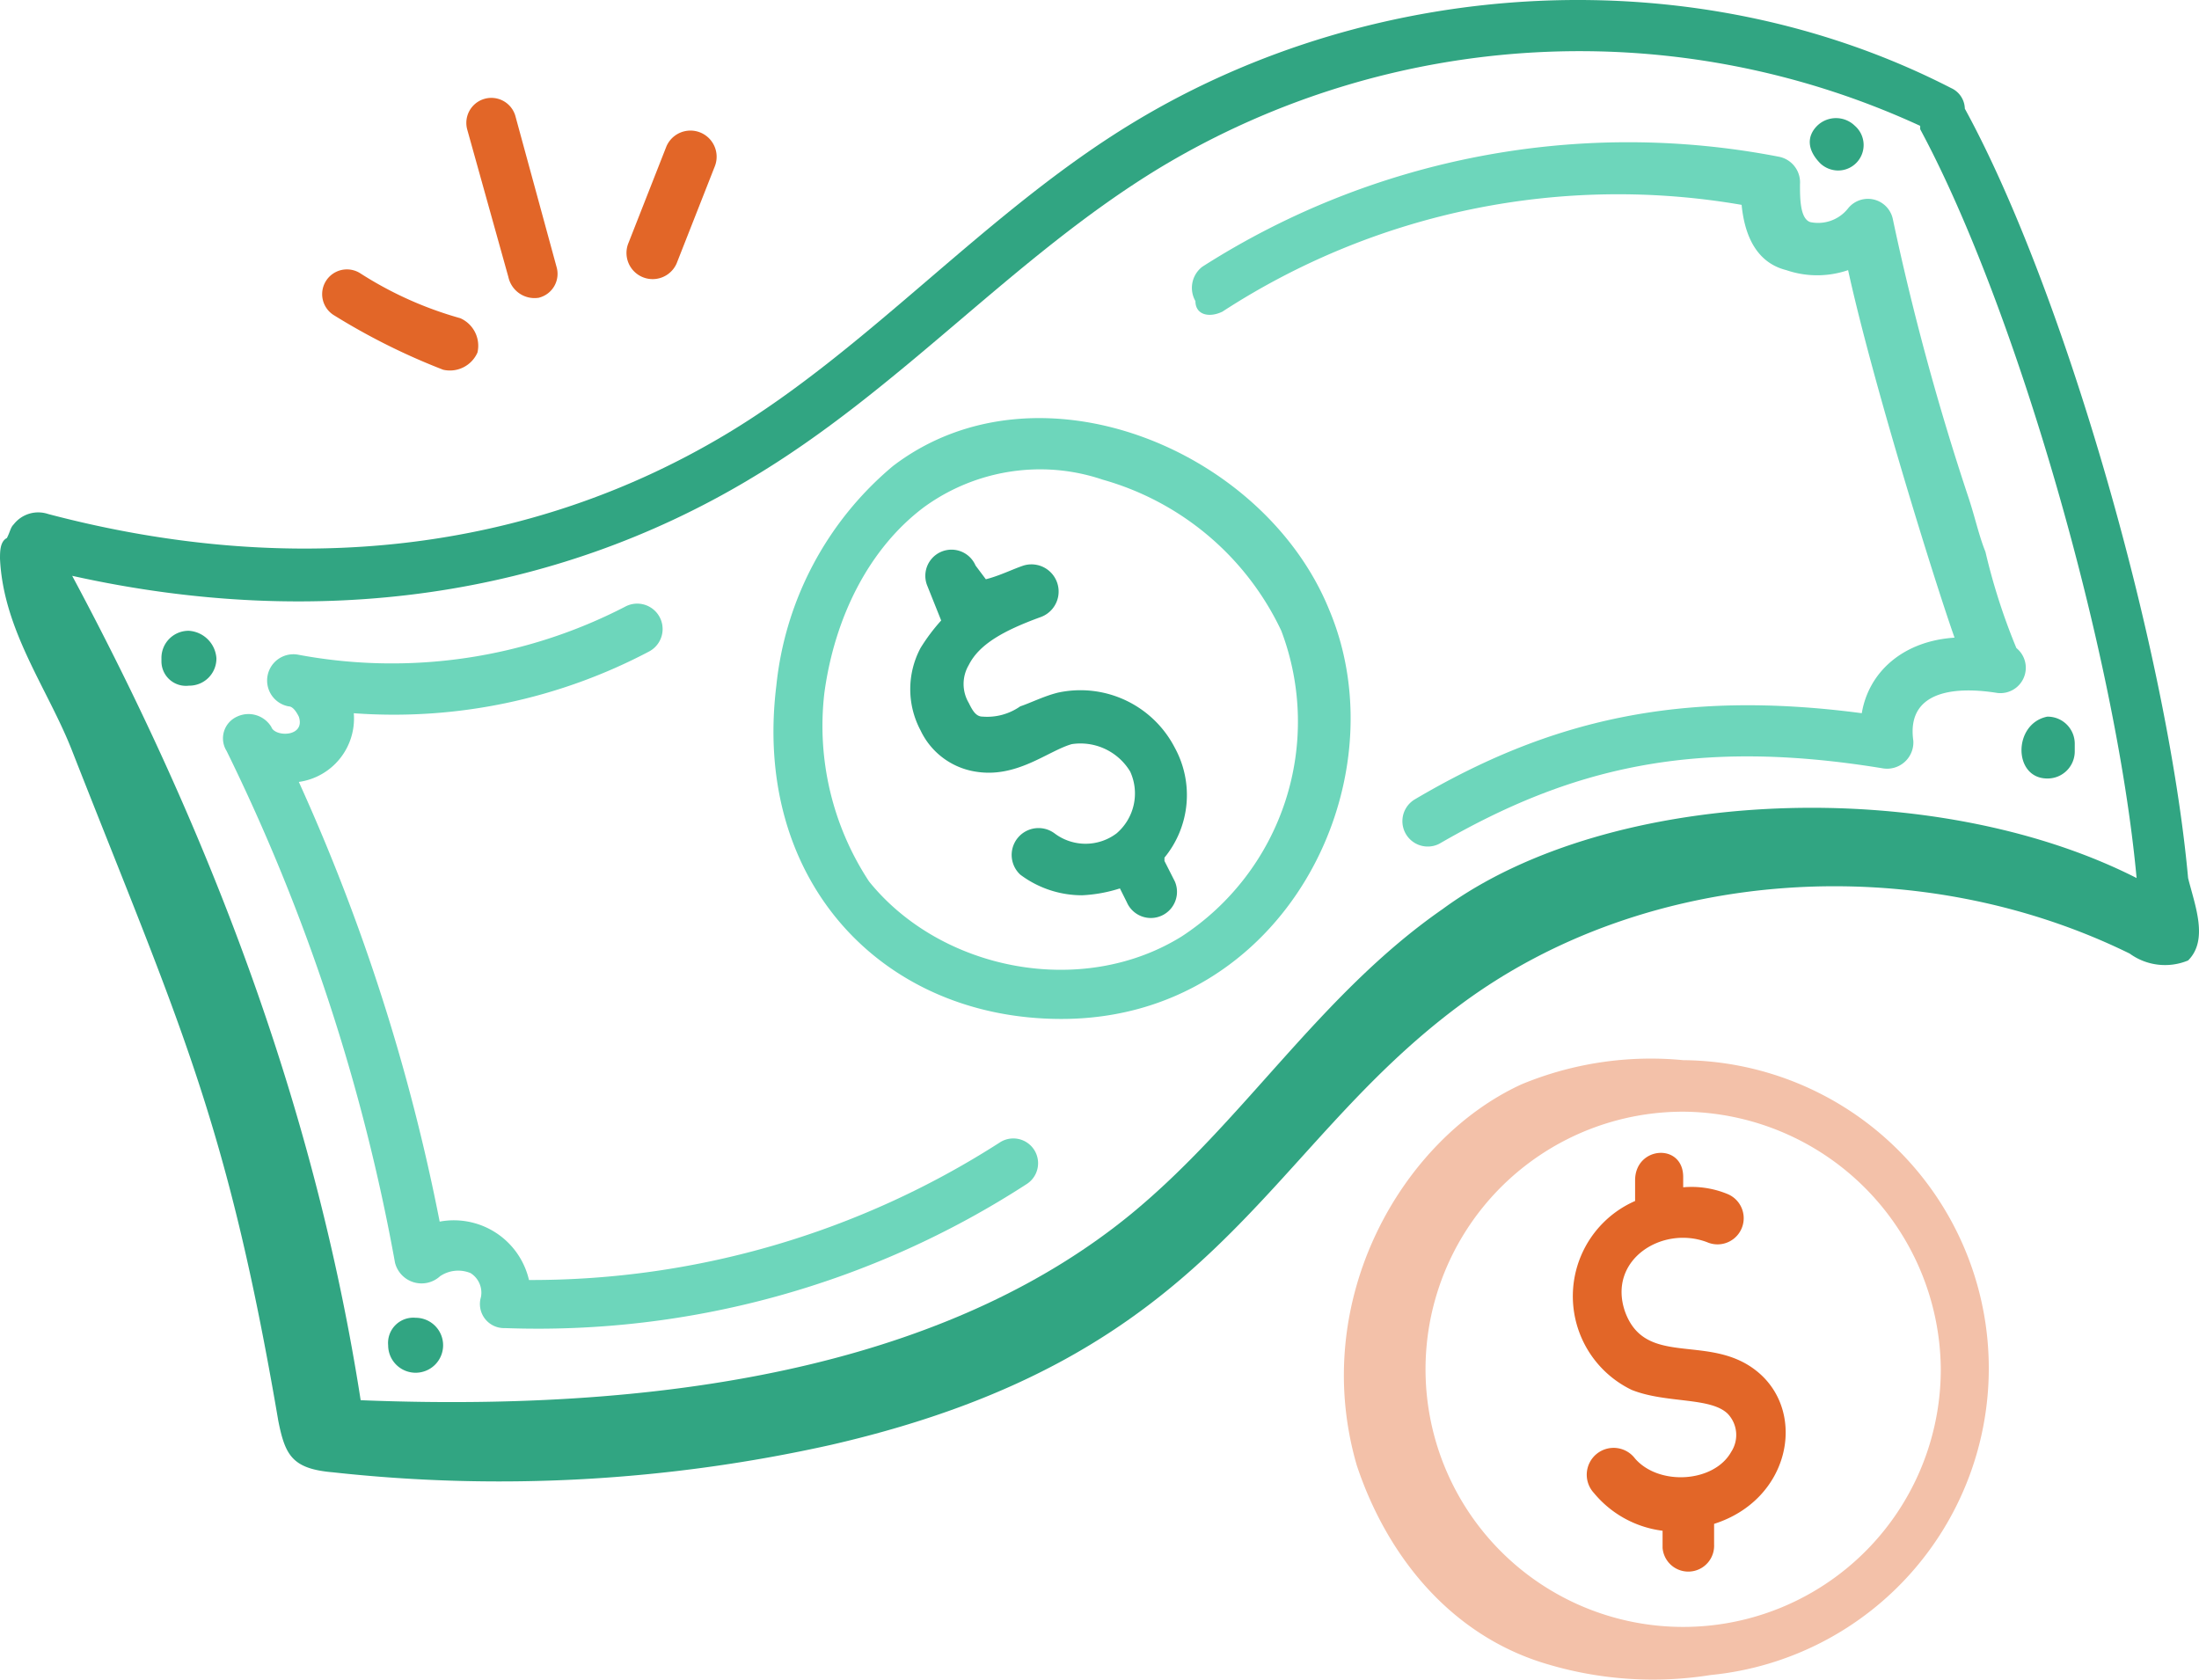 <svg xmlns="http://www.w3.org/2000/svg" width="130.988" height="100.073" viewBox="0 0 130.988 100.073"><g transform="translate(-2 -9.536)"><path d="M41.67,57.5c13.3,0,20.257-14.118,15.96-24.349-3.888-9.617-17.392-15.141-25.986-8.594a19.677,19.677,0,0,0-6.957,13.1C23.255,49.315,31.03,57.5,41.67,57.5ZM27.552,38.061c.614-4.5,2.66-8.594,5.934-11.049a11.774,11.774,0,0,1,6.957-2.251,11.586,11.586,0,0,1,3.683.614,16.792,16.792,0,0,1,10.64,9,15.28,15.28,0,0,1-5.934,18.211c-5.934,3.683-14.323,2.046-18.62-3.274A16.859,16.859,0,0,1,27.552,38.061Z" transform="translate(23.556 12.733)" fill="#6dd6bb"/><path d="M32.388,38.777c2.455.409,4.3-1.228,5.729-1.637A3.455,3.455,0,0,1,41.6,38.777a3.129,3.129,0,0,1-.818,3.683,3.069,3.069,0,0,1-3.683,0,1.6,1.6,0,0,0-2.046,2.455,6.13,6.13,0,0,0,3.683,1.228,8.7,8.7,0,0,0,2.251-.409l.409.818a1.558,1.558,0,1,0,2.865-1.228L43.641,44.1v-.2a5.868,5.868,0,0,0,.614-6.548A6.322,6.322,0,0,0,37.3,34.071c-.818.2-1.637.614-2.251.818A3.428,3.428,0,0,1,32.8,35.5c-.409,0-.614-.409-.818-.818a2.217,2.217,0,0,1,0-2.251c.614-1.228,2.046-2.046,4.3-2.865A1.618,1.618,0,0,0,35.252,26.5c-.614.2-1.432.614-2.251.818l-.614-.818a1.558,1.558,0,1,0-2.865,1.228l.818,2.046a11.35,11.35,0,0,0-1.228,1.637,5.218,5.218,0,0,0,0,4.911,4.379,4.379,0,0,0,3.274,2.455Z" transform="translate(27.723 16.723)" fill="#31a582"/><path d="M38.546,23.741a43.225,43.225,0,0,1,30.9-6.343c.2,2.046,1.023,3.478,2.66,3.888a5.678,5.678,0,0,0,3.683,0C77.218,27.833,80.9,39.7,82.129,43.179c-3.069.2-5.115,2.046-5.525,4.5C65.759,46.248,57.984,48.09,50,52.8a1.511,1.511,0,0,0,1.432,2.66c7.775-4.5,15.141-6.343,26.4-4.5a1.566,1.566,0,0,0,1.842-1.637c-.409-2.865,2.251-3.274,4.911-2.865a1.511,1.511,0,0,0,1.228-2.66,36.919,36.919,0,0,1-1.842-5.729c-.409-1.023-.614-2.046-1.023-3.274a153.187,153.187,0,0,1-4.5-16.574,1.515,1.515,0,0,0-2.66-.614,2.272,2.272,0,0,1-2.251.818c-.614-.2-.614-1.432-.614-2.251a1.556,1.556,0,0,0-1.228-1.637,47.1,47.1,0,0,0-34.375,6.548,1.587,1.587,0,0,0-.409,2.046c0,.818.818,1.023,1.637.614Z" transform="translate(36.297 4.341)" fill="#6dd6bb"/><path d="M21.391,67.2a1.923,1.923,0,0,1,1.842-.2,1.375,1.375,0,0,1,.614,1.432,1.435,1.435,0,0,0,1.432,1.842,53.517,53.517,0,0,0,31.1-8.594,1.475,1.475,0,0,0-1.637-2.455,51.607,51.607,0,0,1-28.032,8.185,4.593,4.593,0,0,0-5.32-3.478A118.436,118.436,0,0,0,13,37.74a3.813,3.813,0,0,0,3.274-4.092,32.581,32.581,0,0,0,17.6-3.683A1.511,1.511,0,0,0,32.44,27.3,30.263,30.263,0,0,1,13,30.169a1.565,1.565,0,1,0-.614,3.069q.307,0,.614.614c.409,1.228-1.432,1.228-1.637.614a1.591,1.591,0,0,0-2.046-.614A1.418,1.418,0,0,0,8.7,35.9,115.89,115.89,0,0,1,18.731,66.386a1.631,1.631,0,0,0,2.66.818Z" transform="translate(6.8 18.374)" fill="#6dd6bb"/><path d="M55.328,15.686a1.563,1.563,0,0,0,1.023.409,1.517,1.517,0,0,0,1.023-2.66,1.606,1.606,0,0,0-2.251,0C54.51,14.049,54.51,14.868,55.328,15.686Z" transform="translate(55.117 3.597)" fill="#31a582"/><path d="M62.385,34.083a1.614,1.614,0,0,0,1.637-1.637v-.409A1.614,1.614,0,0,0,62.385,30.4C60.338,30.809,60.338,34.083,62.385,34.083Z" transform="translate(61.565 21.826)" fill="#31a582"/><path d="M14.937,47.9A1.506,1.506,0,0,0,13.3,49.537,1.637,1.637,0,1,0,14.937,47.9Z" transform="translate(11.821 40.134)" fill="#31a582"/><path d="M8.337,27.9A1.614,1.614,0,0,0,6.7,29.537v.2a1.459,1.459,0,0,0,1.637,1.432,1.614,1.614,0,0,0,1.637-1.637A1.76,1.76,0,0,0,8.337,27.9Z" transform="translate(4.917 19.211)" fill="#31a582"/><path d="M132.339,61.843c-1.228-13.5-7.366-34.989-13.3-45.834a1.382,1.382,0,0,0-.818-1.228c-15.141-7.775-34.171-6.752-48.7,2.046-8.8,5.32-15.755,13.5-24.349,18.62C33.511,42.4,19.6,44.042,4.865,40.154a1.852,1.852,0,0,0-2.046.614c-.2.2-.2.409-.409.818C2,41.791,2,42.4,2,42.814c.2,4.3,2.865,7.775,4.3,11.458,6.343,16.165,9.208,21.894,12.277,39.9.409,2.046.818,2.865,3.274,3.069A90.646,90.646,0,0,0,51.517,95.6c23.121-5.32,25.577-17.392,37.444-26.191,11.254-8.389,27.418-9.208,39.9-3.069a3.58,3.58,0,0,0,3.478.409C133.567,65.526,132.748,63.48,132.339,61.843ZM46.606,38.108c9-5.32,15.755-13.3,24.554-18.62a48.471,48.471,0,0,1,45.22-2.455v.2c5.729,10.64,11.663,31.306,12.891,44.606C117.2,55.7,97.964,56.318,87.938,63.685,80.572,68.8,76.07,76.371,69.318,81.9,59.292,90.08,43.946,93.763,23.484,92.944,21.029,77.189,15.5,61.025,6.3,43.837c14.732,3.274,28.646,1.228,40.309-5.729Z" transform="translate(0 0)" fill="#31a582"/><path d="M51.5,44.739v1.228a6.193,6.193,0,0,0-.2,11.254c2.046.818,4.706.409,5.729,1.432a1.834,1.834,0,0,1,.2,2.251c-1.023,1.842-4.3,2.046-5.729.409a1.6,1.6,0,1,0-2.455,2.046,6.322,6.322,0,0,0,4.092,2.251v1.023a1.538,1.538,0,0,0,3.069-.2V65.2c4.5-1.432,5.525-6.548,2.66-9s-6.752-.2-7.98-3.683c-1.023-3.069,2.251-5.115,4.911-4.092a1.558,1.558,0,0,0,1.228-2.865,5.616,5.616,0,0,0-2.66-.409v-.614c0-2.046-2.865-1.842-2.865.2Z" transform="translate(47.898 35.11)" fill="#e26628"/><path d="M53.353,76.477a21.922,21.922,0,0,0,9.617.614,18.357,18.357,0,0,0-1.637-36.626A20.108,20.108,0,0,0,51.716,41.9c-7.161,3.274-12.686,12.891-9.821,22.712C43.736,70.134,47.624,74.84,53.353,76.477Zm23.326-17.6A15.346,15.346,0,1,1,61.333,43.534,15.458,15.458,0,0,1,76.679,58.88Z" transform="translate(40.928 32.223)" fill="#f3c1a9"/><path d="M13.655,17.609a1.475,1.475,0,1,0-1.637,2.455,39.129,39.129,0,0,0,6.548,3.274,1.793,1.793,0,0,0,2.046-1.023,1.793,1.793,0,0,0-1.023-2.046A22.012,22.012,0,0,1,13.655,17.609Z" transform="translate(9.829 8.222)" fill="#e26628"/><path d="M19.924,24.294a1.464,1.464,0,0,0,1.023-1.842l-2.455-9a1.49,1.49,0,0,0-2.865.818l2.455,8.8a1.593,1.593,0,0,0,1.842,1.228Z" transform="translate(14.201 2.969)" fill="#e26628"/><path d="M23.247,21.257,25.5,15.528A1.558,1.558,0,1,0,22.633,14.3L20.382,20.03a1.558,1.558,0,1,0,2.865,1.228Z" transform="translate(19.062 3.96)" fill="#e26628"/></g></svg>